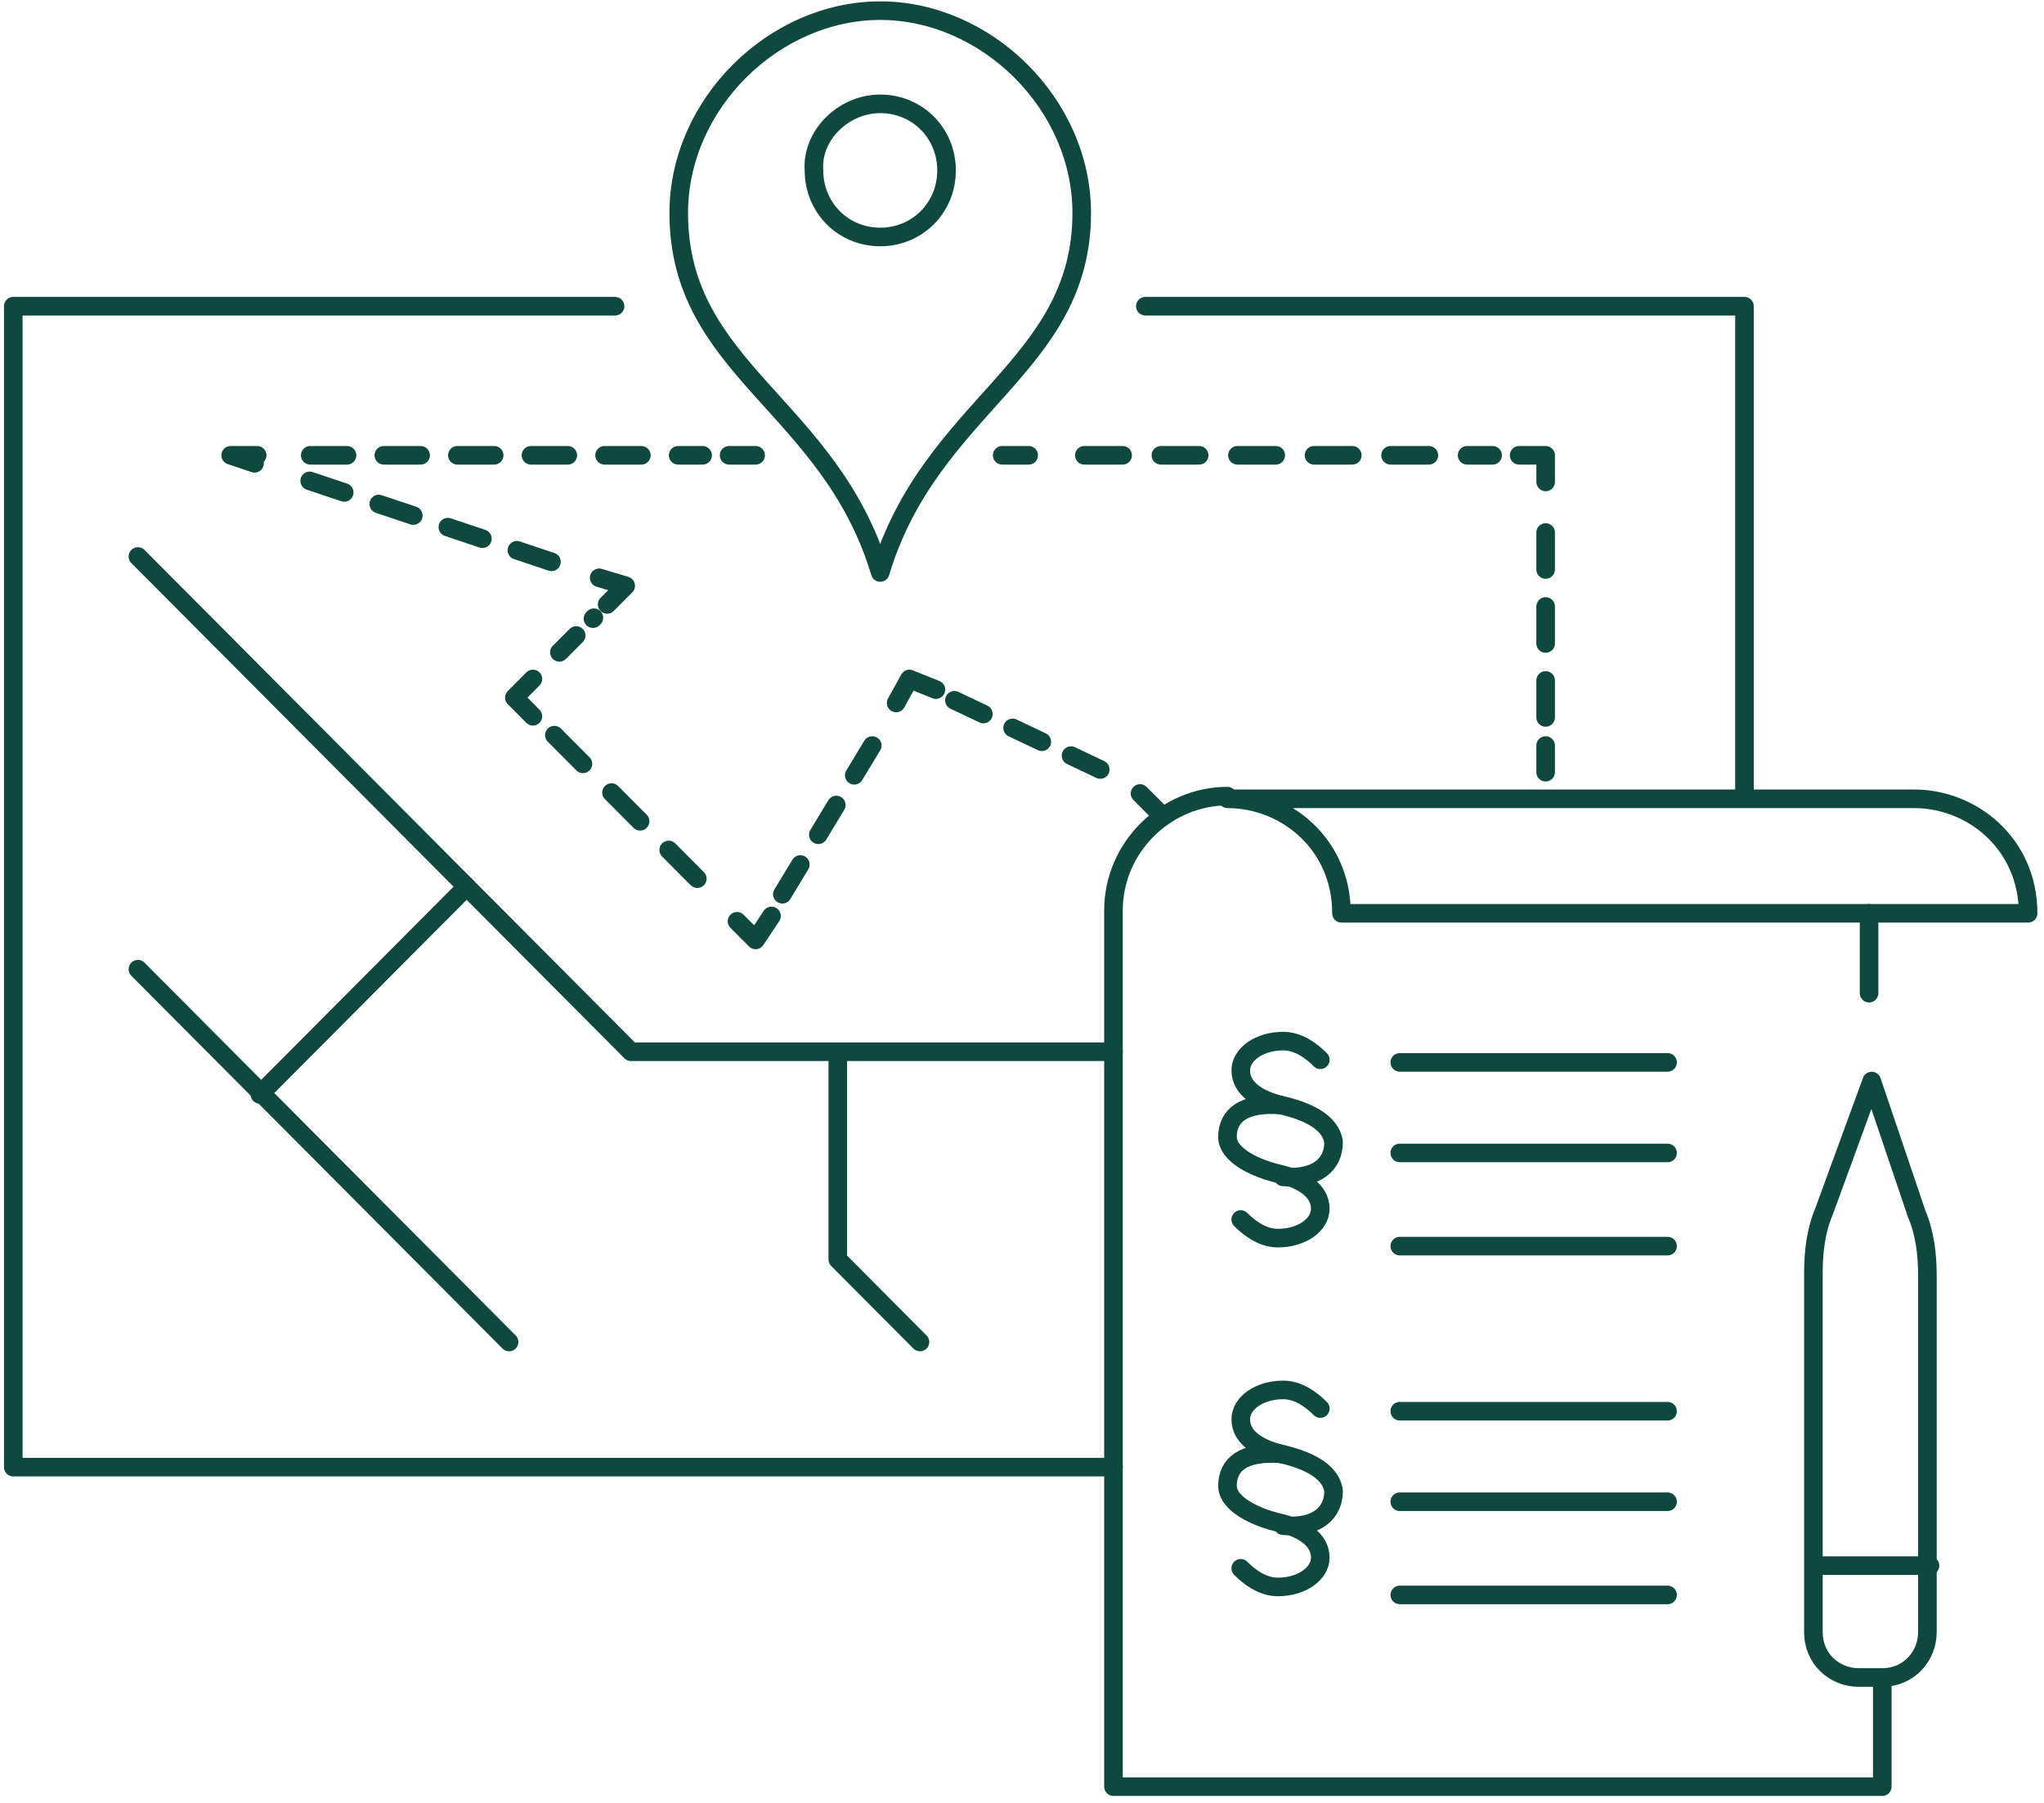 <svg width="110" height="97" viewBox="0 0 110 97" fill="none" xmlns="http://www.w3.org/2000/svg">
  <path d="M62.35 43.7L61.352 42.697" stroke="#0F483E" stroke-linecap="round" stroke-linejoin="round"/>
  <path d="M59.21 41.407L51.363 37.682" stroke="#0F483E" stroke-linecap="round" stroke-linejoin="round" stroke-dasharray="1.74 1.74"/>
  <path d="M50.367 37.109L48.94 36.536L48.227 37.825" stroke="#0F483E" stroke-linecap="round" stroke-linejoin="round"/>
  <path d="M46.941 40.118L42.09 48.142" stroke="#0F483E" stroke-linecap="round" stroke-linejoin="round" stroke-dasharray="1.87 1.87"/>
  <path d="M41.519 49.288L40.663 50.577L39.664 49.574" stroke="#0F483E" stroke-linecap="round" stroke-linejoin="round"/>
  <path d="M37.525 47.282L29.82 39.545" stroke="#0F483E" stroke-linecap="round" stroke-linejoin="round" stroke-dasharray="2.18 2.18"/>
  <path d="M28.678 38.542L27.68 37.539L28.678 36.536" stroke="#0F483E" stroke-linecap="round" stroke-linejoin="round"/>
  <path d="M30.105 35.103L31.96 33.24" stroke="#0F483E" stroke-linecap="round" stroke-linejoin="round" stroke-dasharray="1.28 1.28"/>
  <path d="M32.674 32.524L33.673 31.521L32.246 31.091" stroke="#0F483E" stroke-linecap="round" stroke-linejoin="round"/>
  <path d="M29.677 30.232L15.125 25.36" stroke="#0F483E" stroke-linecap="round" stroke-linejoin="round" stroke-dasharray="1.96 1.96"/>
  <path d="M13.698 24.93L12.414 24.5H13.841" stroke="#0F483E" stroke-linecap="round" stroke-linejoin="round"/>
  <path d="M16.695 24.5H37.811" stroke="#0F483E" stroke-linecap="round" stroke-linejoin="round" stroke-dasharray="1.98 1.98"/>
  <path d="M39.238 24.5H40.665" stroke="#0F483E" stroke-linecap="round" stroke-linejoin="round"/>
  <path d="M53.934 24.5H55.36" stroke="#0F483E" stroke-linecap="round" stroke-linejoin="round"/>
  <path d="M58.355 24.5H80.327" stroke="#0F483E" stroke-linecap="round" stroke-linejoin="round" stroke-dasharray="2.06 2.06"/>
  <path d="M81.754 24.5H83.181V25.933" stroke="#0F483E" stroke-linecap="round" stroke-linejoin="round"/>
  <path d="M83.18 28.655V38.685" stroke="#0F483E" stroke-linecap="round" stroke-linejoin="round" stroke-dasharray="1.99 1.99"/>
  <path d="M83.18 40.118V41.551" stroke="#0F483E" stroke-linecap="round" stroke-linejoin="round"/>
  <path d="M59.924 78.947H0.715V16.477H33.101" stroke="#0F483E" stroke-miterlimit="10" stroke-linecap="round" stroke-linejoin="round"/>
  <path d="M61.637 16.477H93.881V42.697" stroke="#0F483E" stroke-miterlimit="10" stroke-linecap="round" stroke-linejoin="round"/>
  <path d="M47.37 30.805C50.081 21.778 58.214 19.772 58.214 11.462C58.214 5.588 53.077 0.573 47.37 0.573C41.663 0.573 36.527 5.588 36.527 11.462C36.527 19.916 44.66 21.778 47.37 30.805Z" stroke="#0F483E" stroke-miterlimit="10" stroke-linecap="round" stroke-linejoin="round"/>
  <path d="M47.372 5.588C49.369 5.588 50.939 7.164 50.939 9.17C50.939 11.176 49.369 12.752 47.372 12.752C45.375 12.752 43.805 11.176 43.805 9.17C43.663 7.307 45.375 5.588 47.372 5.588Z" stroke="#0F483E" stroke-miterlimit="10" stroke-linecap="round" stroke-linejoin="round"/>
  <path d="M59.925 56.595H33.959L7.422 29.945" stroke="#0F483E" stroke-miterlimit="10" stroke-linecap="round" stroke-linejoin="round"/>
  <path d="M27.396 72.213L7.422 52.154" stroke="#0F483E" stroke-miterlimit="10" stroke-linecap="round" stroke-linejoin="round"/>
  <path d="M25.113 47.712L13.984 58.888" stroke="#0F483E" stroke-miterlimit="10" stroke-linecap="round" stroke-linejoin="round"/>
  <path d="M45.086 56.595V67.771L49.509 72.213" stroke="#0F483E" stroke-miterlimit="10" stroke-linecap="round" stroke-linejoin="round"/>
  <path d="M100.729 58.171L98.16 65.192C97.733 66.195 97.59 67.341 97.59 68.487V87.83C97.59 89.263 98.731 90.266 100.015 90.266H101.299C102.726 90.266 103.725 89.119 103.725 87.83V68.63C103.725 67.484 103.582 66.338 103.154 65.335L100.729 58.171Z" stroke="#0F483E" stroke-miterlimit="10" stroke-linecap="round" stroke-linejoin="round"/>
  <path d="M97.731 84.248H103.865" stroke="#0F483E" stroke-miterlimit="10" stroke-linecap="round" stroke-linejoin="round"/>
  <path d="M100.586 49.145V53.443" stroke="#0F483E" stroke-miterlimit="10" stroke-linecap="round" stroke-linejoin="round"/>
  <path d="M66.059 42.984C69.197 42.984 72.194 45.419 72.194 49.145H109.145C109.145 45.419 106.149 42.984 103.011 42.984H66.059V42.984Z" stroke="#0F483E" stroke-miterlimit="10" stroke-linecap="round" stroke-linejoin="round"/>
  <path d="M66.057 42.84C62.775 42.84 59.922 45.563 59.922 49.001V88.26V96.14H101.297V90.409" stroke="#0F483E" stroke-miterlimit="10" stroke-linecap="round" stroke-linejoin="round"/>
  <path d="M75.332 67.054H89.742" stroke="#0F483E" stroke-miterlimit="10" stroke-linecap="round" stroke-linejoin="round"/>
  <path d="M75.332 62.04H89.742" stroke="#0F483E" stroke-miterlimit="10" stroke-linecap="round" stroke-linejoin="round"/>
  <path d="M75.332 57.168H89.742" stroke="#0F483E" stroke-miterlimit="10" stroke-linecap="round" stroke-linejoin="round"/>
  <path d="M69.056 63.329C70.911 63.472 71.767 62.613 71.767 61.467C71.624 60.32 70.198 59.747 68.913 59.461C67.772 59.174 66.773 58.601 66.773 57.598C66.773 56.738 67.772 56.022 69.056 56.022C69.912 56.022 70.626 56.595 71.054 57.025" stroke="#0F483E" stroke-miterlimit="10" stroke-linecap="round" stroke-linejoin="round"/>
  <path d="M68.912 59.461C66.915 59.317 66.059 60.034 66.059 61.18C66.059 62.183 67.628 62.899 68.912 63.186C70.053 63.472 71.052 64.046 71.052 65.048C71.052 65.908 70.053 66.624 68.769 66.624C67.913 66.624 67.2 66.051 66.772 65.622" stroke="#0F483E" stroke-miterlimit="10" stroke-linecap="round" stroke-linejoin="round"/>
  <path d="M75.332 85.824H89.742" stroke="#0F483E" stroke-miterlimit="10" stroke-linecap="round" stroke-linejoin="round"/>
  <path d="M75.332 80.809H89.742" stroke="#0F483E" stroke-miterlimit="10" stroke-linecap="round" stroke-linejoin="round"/>
  <path d="M75.332 75.938H89.742" stroke="#0F483E" stroke-miterlimit="10" stroke-linecap="round" stroke-linejoin="round"/>
  <path d="M69.056 82.099C70.911 82.242 71.767 81.383 71.767 80.236C71.624 79.09 70.198 78.517 68.913 78.23C67.772 77.944 66.773 77.371 66.773 76.368C66.773 75.508 67.772 74.792 69.056 74.792C69.912 74.792 70.626 75.365 71.054 75.795" stroke="#0F483E" stroke-miterlimit="10" stroke-linecap="round" stroke-linejoin="round"/>
  <path d="M68.912 78.23C66.915 78.087 66.059 78.803 66.059 79.95C66.059 80.953 67.628 81.669 68.912 81.956C70.053 82.242 71.052 82.815 71.052 83.818C71.052 84.678 70.053 85.394 68.769 85.394C67.913 85.394 67.2 84.821 66.772 84.391" stroke="#0F483E" stroke-miterlimit="10" stroke-linecap="round" stroke-linejoin="round"/>
</svg>
